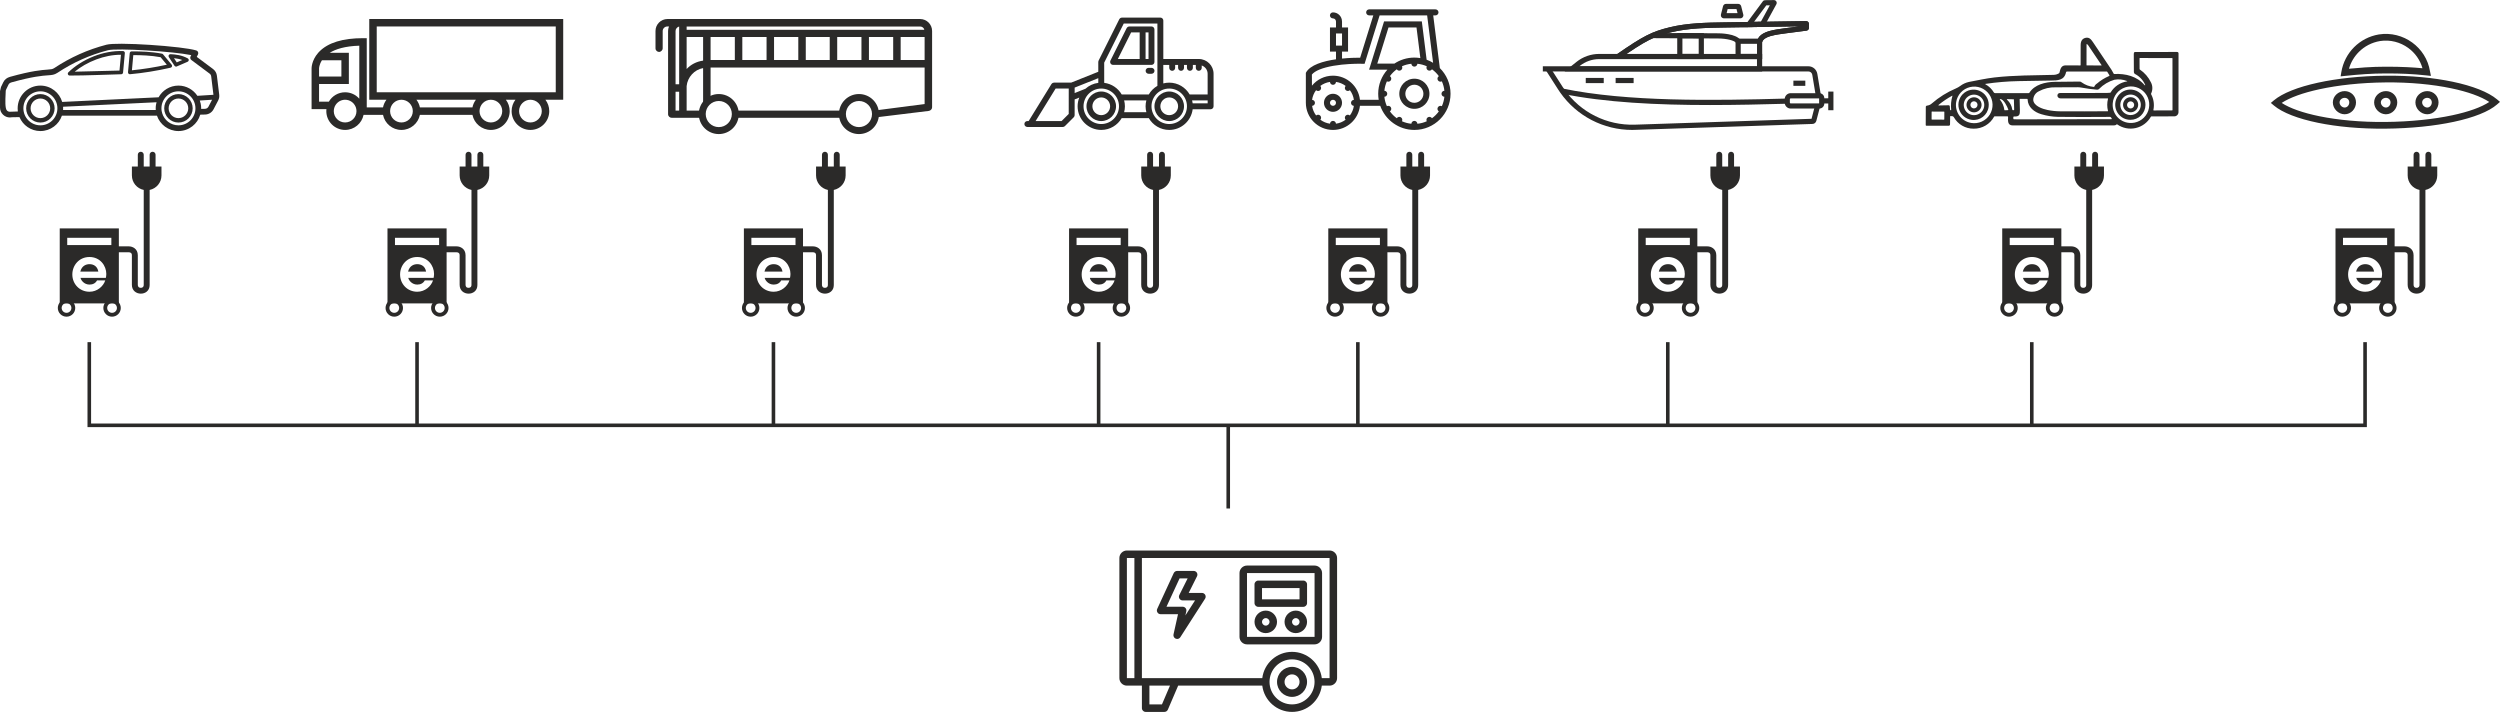 <?xml version="1.0" encoding="UTF-8"?>
<!DOCTYPE svg PUBLIC "-//W3C//DTD SVG 1.1//EN" "http://www.w3.org/Graphics/SVG/1.1/DTD/svg11.dtd">
<!-- Creator: CorelDRAW X7 -->
<svg xmlns="http://www.w3.org/2000/svg" xml:space="preserve" width="2321px" height="661px" version="1.1" style="shape-rendering:geometricPrecision; text-rendering:geometricPrecision; image-rendering:optimizeQuality; fill-rule:evenodd; clip-rule:evenodd"
viewBox="0 0 23798039 6776070"
 xmlns:xlink="http://www.w3.org/1999/xlink"
 enable-background="new 0 0 512 512">
 <defs>
  <style type="text/css">
   <![CDATA[
    .str0 {stroke:#2B2A29;stroke-width:34180.1}
    .fil2 {fill:none}
    .fil0 {fill:#2B2A29}
    .fil1 {fill:#2B2A29;fill-rule:nonzero}
   ]]>
  </style>
 </defs>
 <g id="Ebene_x0020_1">
  <g id="_2863125937008">
   <g>
    <path class="fil0" d="M13463711 748390c-79237,0 -143503,64218 -143503,143454 0,79225 64266,143455 143503,143455 79225,0 143491,-64230 143491,-143455 0,-79236 -64266,-143454 -143491,-143454zm0 229535c-47504,0 -86092,-38626 -86092,-86081 0,-47454 38588,-86080 86092,-86080 47491,0 86080,38626 86080,86080 0,47455 -38589,86081 -86080,86081z"/>
    <g>
     <path class="fil0" d="M13706072 647254l-62970 -501449 21438 0c15891,0 28754,-12863 28754,-28706 0,-15855 -12863,-28718 -28754,-28718l-28669 0 -545186 0 -57375 0 -24 0c-15843,0 -28681,12863 -28681,28718 0,15843 12838,28706 28681,28706l0 0 39582 0 -125154 402930c0,0 -4287,-85 -12112,-85 -25314,0 -87630,836 -160557,8152l0 -66168 57387 0 0 -230080 -57387 0 0 -57375 -302 0c0,-47540 -38541,-86080 -86080,-86080 -15843,0 -28706,12863 -28706,28706 0,15842 12863,28669 28706,28669 15830,0 28693,12899 28693,28705l291 0 0 57375 -57375 0 0 230080 57375 0 0 73059c-119231,17030 -247933,53039 -286934,129078l0 285154c0,142619 115621,258252 258240,258252 132930,0 242386,-100421 256654,-229547l193356 0c47322,133717 174813,229547 324748,229547 190159,0 344332,-154174 344332,-344333 0,-95672 -39012,-182213 -101971,-244590zm-988425 -329289l57398 0 0 115294 -57398 0 0 -115294zm170089 689089c-4821,33332 -17890,64642 -38165,91543 -11277,-9920 -28463,-9532 -39243,1223 -10744,10755 -11155,27870 -1284,39182 -26901,20131 -58210,33078 -91506,37778 -1030,-14922 -13408,-26683 -28585,-26683 -15176,0 -27555,11761 -28584,26683 -33284,-4700 -64606,-17647 -91506,-37778 9883,-11312 9459,-28427 -1284,-39182 -10780,-10755 -27967,-11143 -39231,-1223 -20288,-26901 -33357,-58211 -38165,-91543 15104,-799 27107,-13287 27131,-28621 0,-15346 -12088,-27869 -27264,-28584 4651,-33466 17598,-64945 37838,-91967 11264,10380 28766,10126 39691,-799 10949,-10974 11167,-28548 739,-39764 27009,-20384 58488,-33465 91990,-38213 521,15394 13130,27700 28645,27700 15504,0 28112,-12306 28645,-27700 33502,4760 64981,17829 91979,38213 -10416,11216 -10211,28790 739,39764 10937,10925 28439,11179 39703,799 20239,27022 33187,58465 37826,91918 -15177,764 -27252,13287 -27252,28633 0,15334 12027,27822 27143,28621zm236426 -57835l-178555 0c-14268,-129126 -123724,-229547 -256654,-229547 -80787,0 -152866,37123 -200236,95164l-533 -105835c27240,-35185 100445,-65150 204536,-83270 105229,-18277 212518,-19706 242882,-19706 7038,0 10998,85 11022,85l43119 787 12778 -41144 130423 -419948 452323 0 56660 451342c-19343,-11725 -39933,-21560 -61541,-29335l-45771 -364633 -359425 0 -142570 459118 174437 0c-54516,60912 -87679,141360 -87679,229547 0,19549 1659,38710 4784,57375zm396451 -396996c-18531,-3076 -37535,-4711 -56902,-4711 -70407,0 -135849,21135 -190377,57374l-162786 0 106925 -344332 266489 0 36651 291669zm204790 457653c-13529,-7025 -30353,-2228 -38044,11095 -7691,13323 -3488,30219 9339,38455 -9000,12439 -19040,24261 -30099,35307 -11058,11095 -22916,21099 -35355,30098 -8236,-12778 -25096,-17017 -38419,-9326 -13360,7691 -18156,24503 -11095,38032 -28075,12693 -58210,20772 -89399,23836 -714,-15176 -13238,-27276 -28632,-27276 -15383,0 -27906,12100 -28621,27276 -31188,-3064 -61323,-11143 -89399,-23836 7013,-13529 2265,-30341 -11094,-38032 -13336,-7691 -30232,-3452 -38420,9326 -12439,-8999 -24297,-19003 -35391,-30098 -11022,-11046 -21063,-22868 -30062,-35307 12826,-8236 17029,-25132 9338,-38455 -7691,-13323 -24502,-18120 -38044,-11095 -12693,-28088 -20760,-58222 -23872,-89411 15212,-714 27324,-13238 27324,-28621 0,-15382 -12112,-27869 -27324,-28620 3112,-31201 11179,-61287 23872,-89411 13542,7025 30353,2277 38044,-11095 7691,-13323 3488,-30219 -9326,-38455 8951,-12452 19040,-24261 30050,-35307 11094,-11058 22904,-21111 35355,-30098 8236,12814 25132,17017 38456,9326 13371,-7691 18119,-24503 11094,-38044 28088,-12693 58223,-20760 89411,-23824 715,15176 13239,27276 28621,27276 15382,0 27906,-12100 28620,-27276 31189,3064 61336,11143 89411,23824 -7061,13541 -2277,30353 11095,38044 13323,7691 30220,3488 38419,-9326 12439,8987 24285,19040 35343,30098 11059,11046 21099,22855 30099,35307 -12815,8236 -17018,25132 -9327,38455 7692,13372 24503,18120 38032,11095 12694,28124 20772,58222 23885,89411 -15225,751 -27337,13238 -27337,28620 0,15383 12112,27907 27325,28621 -3113,31189 -11179,61323 -23873,89411z"/>
    </g>
    <path class="fil0" d="M12688953 891844c-47539,0 -86080,38541 -86080,86081 0,47539 38541,86080 86080,86080 47540,0 86092,-38541 86092,-86080 0,-47540 -38552,-86081 -86092,-86081zm0 114786c-15818,0 -28681,-12851 -28681,-28705 0,-15807 12863,-28706 28681,-28706 15831,0 28694,12899 28694,28706 0,15854 -12863,28705 -28694,28705z"/>
   </g>
  </g>
  <g id="_2863125937200">
   <path class="fil1" d="M22726488 634307c60851,0 122768,1211 186755,4251 48630,2301 97514,5680 146810,10380 -22334,-79697 -71485,-146919 -135751,-193478 -74780,-54165 -169980,-80302 -267204,-65586l-1053 218c-78341,13045 -148046,50095 -201448,103497 -43772,43773 -76596,98531 -94280,160048 51707,-5135 102638,-9471 153012,-12705 65671,-4215 130289,-6625 194240,-6625l18919 0zm183752 68105c-60343,-2858 -121617,-4009 -183752,-4009l-18919 0c-63782,0 -126958,2326 -190243,6383 -64243,4118 -128897,9993 -194628,17018l-41920 4481 6988 -41532c15480,-92136 58962,-173941 121508,-236487 62341,-62341 143722,-105641 235264,-121108l1429 -182c115101,-17877 227694,12766 315882,76645 87909,63661 151788,160496 170016,275330l8673 42950 -43495 -4845c-63430,-7049 -125529,-11737 -186803,-14644z"/>
   <path class="fil1" d="M22707823 783854c-233507,2301 -451136,26319 -629776,65271 -155676,33950 -280357,78765 -358250,129841 78002,51040 202877,94825 358759,126728 178131,36470 395372,56890 628759,54577 237892,-2325 458428,-25556 637867,-63903 153472,-32811 275500,-76221 350680,-126510 -78547,-51912 -204536,-97199 -362683,-130241 -176690,-36917 -392078,-58052 -625356,-55763zm-643293 2676c182056,-39691 404166,-64169 642785,-66531 238146,-2325 458198,19270 638873,57024 192460,40211 341958,99342 423448,168102l28403 23982 -28028 24478c-77856,67985 -223515,125178 -411554,165378 -182964,39110 -407921,62801 -650634,65163 -237977,2349 -459820,-18532 -642034,-55837 -190534,-39000 -339318,-96520 -420299,-164856l-28911 -24382 29032 -24454c80872,-68106 229148,-126680 418919,-168067zm254788 300524c-30074,0 -58307,-13202 -78873,-33841 -20482,-20566 -33599,-48775 -33599,-78946 0,-30256 13142,-57096 33720,-76463 20602,-19416 48884,-31274 78752,-31274 30171,0 57084,11822 76572,31237 19561,19488 31468,46414 31468,76500 0,30025 -11858,58368 -31310,79031 -19416,20626 -46329,33756 -76730,33756zm-33550 -78898c8987,9024 21026,14801 33550,14801 11810,0 22420,-5244 30171,-13481 8551,-9084 13772,-21716 13772,-35209 0,-12512 -4700,-23485 -12427,-31177 -7764,-7739 -18847,-12463 -31516,-12463 -13347,0 -25895,5220 -34931,13735 -8200,7716 -13444,18241 -13444,29905 0,12669 5802,24829 14825,33889zm421801 78837c-28294,-1356 -54661,-14231 -74150,-33780 -20481,-20566 -33598,-48775 -33598,-78946 0,-30256 13141,-57096 33719,-76463 20627,-19416 48897,-31274 78765,-31274 30135,0 57048,11834 76475,31261 19428,19428 31261,46341 31261,76476 0,29989 -11845,58319 -31237,78994 -19355,20651 -46207,33793 -76499,33793l-4736 -61zm-28826 -78837c8841,8878 20663,14619 32981,14801l581 0c11652,0 22213,-5269 29941,-13517 8490,-9060 13699,-21668 13699,-35173 0,-12439 -4736,-23401 -12488,-31152 -7752,-7752 -18713,-12488 -31152,-12488 -13348,0 -25896,5220 -34943,13735 -8200,7716 -13445,18241 -13445,29905 0,12669 5802,24829 14826,33889zm426524 78898c-30074,0 -58307,-13202 -78873,-33841 -20482,-20566 -33599,-48775 -33599,-78946 0,-30256 13142,-57096 33720,-76463 20603,-19416 48884,-31274 78752,-31274 30135,0 57048,11834 76476,31261 19427,19428 31273,46341 31273,76476 0,29989 -11846,58319 -31237,78994 -19355,20651 -46207,33793 -76512,33793zm-33550 -78898c8987,9024 21027,14801 33550,14801 11676,0 22226,-5269 29953,-13517 8491,-9060 13699,-21668 13699,-35173 0,-12439 -4736,-23389 -12500,-31152 -7751,-7752 -18713,-12488 -31152,-12488 -13347,0 -25895,5220 -34931,13735 -8200,7716 -13444,18241 -13444,29905 0,12669 5802,24829 14825,33889z"/>
  </g>
  <g id="_2863125939824">
   <path class="fil0" d="M11130112 870394c77577,0 140693,63116 140693,140693 0,77566 -63116,140681 -140693,140681 -77578,0 -140681,-63115 -140681,-140681 0,-77577 63103,-140693 140681,-140693zm0 225102c46546,0 84421,-37874 84421,-84421 0,-46534 -37875,-84408 -84421,-84408 -46535,0 -84409,37874 -84409,84408 0,46547 37874,84421 84409,84421z"/>
   <path class="fil0" d="M10483112 870394c77577,0 140693,63116 140693,140693 0,77566 -63116,140681 -140693,140681 -77578,0 -140681,-63115 -140681,-140681 0,-77577 63103,-140693 140681,-140693zm0 225102c46546,0 84421,-37874 84421,-84421 0,-46534 -37875,-84408 -84421,-84408 -46534,0 -84409,37874 -84409,84408 0,46547 37875,84421 84409,84421z"/>
   <path class="fil0" d="M10961198 617095l-365614 0c-36,0 -36,0 -60,0 0,0 -25,0 -61,0 -3343,0 -6686,-787 -9956,-2022 -448,-170 -872,-291 -1320,-485 -424,-169 -848,-254 -1272,-448 -1490,-727 -2447,-1974 -3743,-2931 -1380,-1042 -2870,-1877 -4021,-3149 -1550,-1599 -2531,-3464 -3633,-5342 -703,-1211 -1539,-2313 -2047,-3633 -897,-2362 -1212,-4809 -1490,-7340 -85,-957 -569,-1805 -569,-2786 0,-194 121,-400 121,-593 48,-2362 726,-4639 1405,-6977 387,-1320 533,-2725 1090,-3973 145,-339 121,-702 290,-1065l154804 -309717c787,-1623 2144,-2701 3186,-4106 932,-1211 1683,-2507 2785,-3549 1769,-1683 3828,-2834 5911,-3985 1042,-569 1938,-1271 3040,-1720 2616,-1041 5317,-1441 8152,-1659 702,-60 1356,-424 2083,-424l1163 0c339,0 617,-24 956,0l208775 0c15564,0 28137,12609 28137,28136l0 309632c36,15564 -12548,28136 -28112,28136zm-193550 -309547l-126620 253299 207710 0 0 -253299 -81090 0zm137362 253275l28051 0 0 -253299 -28051 0 0 253299z"/>
   <path class="fil0" d="M11524043 1039393c-315,0 -533,-169 -811,-169l-169956 0c-13929,110825 -108560,196965 -223164,196965 -83089,0 -155627,-45396 -194652,-112557l-257684 0c-39025,67161 -111576,112545 -194664,112545 -124112,0 -225102,-100978 -225102,-225102 0,-29311 5802,-57229 16048,-82943l-44293 17696 -85 149692c0,255 -145,448 -145,678 -85,3428 -703,6807 -2023,10017 -1429,3464 -3488,6553 -6105,9169l-84360 84360c-2580,2616 -5705,4675 -9169,6105 -3427,1441 -7097,2168 -10743,2168l-337635 0c-15551,0 -28136,-12573 -28136,-28137 0,-15564 12585,-28136 28136,-28136l12439 0 217084 -352399c594,-896 1466,-1441 2108,-2253 1211,-1574 2483,-2979 4021,-4275 1356,-1127 2761,-2023 4251,-2895 1611,-872 3125,-1635 4893,-2205 1866,-617 3719,-920 5657,-1150 1041,-109 1950,-594 3016,-594l163197 0 258676 -103339 -84 -93614c0,-315 169,-570 169,-848 49,-1914 666,-3743 1127,-5632 448,-1769 666,-3597 1429,-5257 145,-315 109,-593 254,-896l196966 -393992c618,-1272 1744,-2083 2495,-3234 1187,-1659 2204,-3319 3694,-4699 1345,-1236 2919,-2059 4469,-3016 1527,-921 2932,-1962 4615,-2617 1938,-726 3973,-896 6020,-1211 1320,-194 2507,-787 3888,-787l365819 0c15552,0 28136,12609 28136,28148l0 0 0 0 0 365929 337538 0c77638,24 140802,63200 140802,140826l0 309511c0,15564 -12572,28148 -28136,28148zm-170767 -56454l142631 0 0 -28015 -148094 -12c2362,9156 4252,18458 5463,28027zm-223164 196966c93105,0 168829,-75713 168829,-168830 0,-93105 -75724,-168817 -168829,-168817 -93105,0 -168830,75712 -168830,168817 0,93117 75725,168830 168830,168830zm-112545 -956765l-320290 0 -186223 372493 170 192315c71134,8926 131936,51076 166468,110498l257852 0c19719,-33963 48061,-62268 82023,-81999l0 -593307zm-105120 844220c-4676,-18035 -7437,-36833 -7437,-56285 0,-19488 2761,-38322 7461,-56381l-211682 0c4700,18059 7461,36893 7461,56381 0,19452 -2761,38250 -7437,56285l211634 0zm-429335 112545c93117,0 168829,-75713 168829,-168830 0,-93105 -75712,-168817 -168829,-168817 -93105,0 -168817,75712 -168817,168817 0,93117 75712,168830 168817,168830zm-377629 -28137l67925 -67924 109 -157347c0,-170 -25,-339 0,-509l24 -83766 -124839 0 -190631 309522 247412 0 0 24zm124367 -318631l-25 52082 102868 -41108c33344,-30050 75555,-50277 122258,-56163l-24 -44706 -225077 89895zm1209663 -210749l0 22904c0,15528 -12572,28136 -28136,28136 -15564,0 -28136,-12608 -28136,-28136l0 -28088 -28027 0 0 28088c0,15528 -12572,28136 -28136,28136 -15564,0 -28137,-12608 -28137,-28136l0 -28088 -28027 0 0 28088c0,15528 -12572,28136 -28136,28136 -15564,0 -28136,-12608 -28136,-28136l0 -28088 -28028 0 0 28088c0,15528 -12572,28136 -28136,28136 -15564,0 -28136,-12608 -28136,-28136l0 -28088 -56503 0 0 176170c18035,-4663 36833,-7425 56273,-7425 83149,0 155712,45420 194713,112666l171082 0 0 -196905c0,-36663 -23643,-67646 -56394,-79322z"/>
   <path class="fil0" d="M10933606 701540c-15564,0 -28148,-12608 -28148,-28136 0,-15540 12584,-28148 28148,-28148l28137 12c15551,0 28136,12596 28136,28136 0,15528 -12585,28136 -28136,28136l-28137 0z"/>
  </g>
  <g id="_2863125938800">
   <path class="fil0" d="M8330624 1117528l510861 -62389c17102,-2847 31346,-17090 31346,-34192l0 -413178 0 -313447 0 0c0,0 0,0 0,0 0,-62692 -51295,-113986 -113974,-113986l-119691 0 -2165642 0 -119679 0c-62679,0 -113974,51294 -113974,113986l0 165269c0,19948 17090,34192 34192,34192 17103,0 34193,-17090 34193,-34192l0 -165269c0,-22807 19948,-42743 42743,-42743l17102 0c-5705,14244 -8551,28487 -8551,42743l0 792163c0,19948 17090,34192 34192,34192l295110 0c-2665,-11470 -4070,-23437 -4070,-35718 0,-11204 1175,-22117 3404,-32667l-151970 0 0 -233665c8551,-85486 74089,-156717 156730,-170973l0 387149c12366,-36845 38007,-67610 71230,-86613l0 -306229 2037424 0 0 347640 -471291 61347c2410,10949 3694,22335 3694,34011 0,11167 -1162,22068 -3379,32569zm-1334999 3149l1027535 0c-2664,-11470 -4069,-23437 -4069,-35718 0,-11204 1187,-22117 3403,-32667l-1026203 0c2217,10550 3404,21463 3404,32667 0,12281 -1405,24248 -4070,35718zm1805975 -769368l0 219409 -227972 0 0 -219409 227972 0zm-299203 219409l-230819 0 0 -219409 230819 0 0 219409zm-302050 0l-230819 0 0 -219409 230819 0 0 219409zm-302049 0l-227961 0 0 -219409 227961 0 0 219409zm-299204 0l-230806 0 0 -219409 230806 0 0 219409zm-302049 0l-230819 0 0 -219409 230819 0 0 219409zm-302050 0l-230819 0 0 -219409 230819 0 0 219409zm-302049 5705c-62692,8551 -116833,37039 -156730,79782l0 -304896 156730 0 0 225114zm-227961 225114l-34192 0 0 -507215c0,-19948 14244,-37051 34192,-42743l0 549958zm2293872 -549958c19936,0 37038,14244 39885,31346l-2262526 0 0 -31346 2102950 0 119691 0zm-2328064 621189l34192 0 0 179524 -34192 0 0 -179524z"/>
   <path class="fil1" d="M8176547 894400c52615,0 100275,21341 134746,55812 34483,34483 55825,82144 55825,134759 0,52457 -21330,100057 -55825,134613l-133 133c-34556,34495 -82156,55824 -134613,55824 -52615,0 -100275,-21341 -134758,-55824 -34471,-34471 -55813,-82132 -55813,-134746 0,-52530 21342,-100143 55813,-134625l133 -134c34483,-34471 82095,-55812 134625,-55812zm87921 102637c-22480,-22480 -53583,-36408 -87921,-36408 -34386,0 -65502,13892 -87994,36348 -22456,22492 -36348,53608 -36348,87994 0,34337 13929,65441 36409,87921 22492,22492 53595,36421 87933,36421 34422,0 65514,-13881 87921,-36288l133 -133c22408,-22407 36288,-53499 36288,-87921 0,-34338 -13929,-65442 -36421,-87934z"/>
   <path class="fil1" d="M6842238 894400c52615,0 100276,21341 134747,55812 34482,34483 55824,82144 55824,134759 0,52457 -21329,100057 -55824,134613l-134 133c-34555,34495 -82156,55824 -134613,55824 -52614,0 -100275,-21341 -134758,-55824 -34471,-34471 -55812,-82132 -55812,-134746 0,-52530 21341,-100143 55812,-134625l133 -134c34483,-34471 82095,-55812 134625,-55812zm87921 102637c-22479,-22480 -53583,-36408 -87921,-36408 -34386,0 -65502,13892 -87994,36348 -22455,22492 -36348,53608 -36348,87994 0,34337 13929,65441 36409,87921 22492,22492 53596,36421 87933,36421 34423,0 65514,-13881 87921,-36288l134 -133c22407,-22407 36287,-53499 36287,-87921 0,-34338 -13929,-65442 -36421,-87934z"/>
  </g>
  <path class="fil0" d="M5049126 1236177c98834,0 179319,-80339 179319,-179088 0,-40636 -13590,-78159 -36470,-108245l169363 0 0 -768799 -1846284 0 0 768799 163682 0c-15976,21075 -27422,45807 -32836,72708l-154731 0 0 -658918 -35525 0c-192629,0 -332668,43010 -415963,127879 -3791,3863 -7376,7763 -10804,11639l-72 0 -582 775c-62970,72224 -62352,145635 -62231,148906l24 386095 36 0 141178 0c-678,6286 -1017,12681 -1017,19161 12,98749 80254,179088 178906,179088 86783,0 159237,-61783 175758,-143564l185035 0c16497,81781 88842,143564 175479,143564 86625,0 159176,-61783 175733,-143564l500179 0c16508,81781 88829,143564 175478,143564 98798,0 179174,-80339 179174,-179088 0,-40636 -13578,-78159 -36421,-108245 74404,0 16630,0 90985,0 -22831,30086 -36408,67609 -36408,108245 0,98749 80339,179088 179015,179088zm-2012025 -436941l283712 0 0 -297084 -182588 0c56514,-35112 144593,-63709 281943,-67924l0 504890c-33283,-38383 -82143,-61348 -135049,-61348 -64496,0 -122937,34289 -154622,89096l-93396 0 0 -167630zm212663 -71061l-212638 0 0 -77033c0,-1538 835,-36493 27482,-77916l185156 0 0 154949zm747373 293377c-5451,-26901 -16909,-51633 -32933,-72708l565934 0c-16000,21075 -27421,45807 -32835,72708l-500166 0zm-812644 -3306l969 -2374c981,-2374 2022,-4688 3149,-6965 121,-254 254,-533 399,-799l243 -497c15927,-30946 46292,-53269 82047,-57883l472 -49c581,-72 1187,-145 1792,-218 340,-24 703,-72 1054,-97 364,-48 727,-72 1090,-109 1757,-157 3501,-254 5281,-327l24 0c1345,-60 2713,-72 4082,-72 8915,0 17635,1078 26017,3149l85 12c593,145 1186,303 1756,460l484 133c836,218 1672,461 2507,703 340,97 703,206 1042,315 327,85 618,182 921,291 520,169 1041,327 1550,496l630 218c17429,5947 32860,16242 45020,29566l400 460c303,327 605,666 908,1017 7716,8806 14099,18980 18762,30244l1708 4191c4215,11530 6504,23994 6504,36966 0,59615 -48557,108015 -108270,108015 -59385,0 -107821,-48424 -107821,-108015 0,-13675 2556,-26768 7195,-38831zm2105796 -140476l-1704174 0 0 -626651 1704174 0 0 626651zm-1468898 71074c59664,0 108233,48545 108233,108233 0,59615 -48569,108015 -108233,108015 -59555,0 -107991,-48424 -107991,-108015 13,-59676 48436,-108233 107991,-108233zm851390 0c59676,0 108100,48545 108100,108233 0,59615 -48424,108015 -108100,108015 -59542,0 -107954,-48424 -107954,-108015 0,-59676 48424,-108233 107954,-108233zm376345 0c59676,0 108245,48545 108245,108233 0,59615 -48569,108015 -108245,108015 -59518,0 -107942,-48424 -107942,-108015 0,-59676 48424,-108233 107942,-108233z"/>
  <g>
   <path class="fil0" d="M1131396 2173599l-562833 0 0 713701 562833 0 0 -486467 95491 0c12996,327 28524,5487 28524,28184l0 281823c0,111055 169096,111782 169096,2023l0 -905604c64278,-13057 112654,-69850 112654,-137992l0 -84494 -56333 0 0 -112666c0,-15576 -12585,-28160 -28161,-28160 -15576,0 -28160,12596 -28160,28160l0 112666 -56345 0 0 -112666c0,-15564 -12585,-28160 -28149,-28160 -15588,0 -28172,12596 -28172,28160l0 112666 -56333 0 0 84494c0,68118 48375,124899 112630,137992l0 905240c-340,12124 -5499,26526 -28185,26526 -22686,0 -27834,-15528 -28185,-28185l0 -281823c0,-62037 -50555,-84554 -84542,-84554l-95830 0 0 -170864zm0 227234l0 -227234 0 227234zm-123882 243827c2229,-10065 4470,-22916 4470,-37438 0,-78208 -58671,-161466 -160351,-161466 -98326,0 -163137,78777 -163137,166492 0,90513 69281,164263 163694,164263 73193,0 131863,-51960 149729,-107833l-78220 0c-13953,25702 -38540,39667 -71509,39667 -53075,0 -82120,-43579 -85475,-63685l240799 0zm-243040 -59785c13978,-57544 57545,-70952 87716,-70952 39667,0 75421,21232 83803,70952l-171519 0zm295582 -252645l-420154 0 0 -68990 420154 0 0 68990z"/>
  </g>
  <path class="fil1" d="M633253 2847839c22879,0 43676,9314 58683,24309 14994,15007 24308,35803 24308,58683 0,22916 -9314,43676 -24308,58670 -15007,14995 -35804,24309 -58683,24309 -22916,0 -43676,-9314 -58671,-24309 -14995,-14994 -24309,-35754 -24309,-58670 0,-22880 9314,-43676 24309,-58683 14995,-14995 35755,-24309 58671,-24309zm32811 50180c-8369,-8381 -20009,-13590 -32811,-13590 -12803,0 -24430,5209 -32812,13590 -8369,8370 -13589,20009 -13589,32812 0,12802 5220,24430 13589,32811 8382,8369 20009,13590 32812,13590 12802,0 24442,-5221 32811,-13590 8382,-8381 13590,-20009 13590,-32811 0,-12803 -5208,-24442 -13590,-32812z"/>
  <path class="fil1" d="M1066706 2847839c22879,0 43676,9314 58670,24309 14995,15007 24309,35803 24309,58683 0,22916 -9314,43676 -24309,58670 -14994,14995 -35791,24309 -58670,24309 -22916,0 -43676,-9314 -58683,-24309 -14995,-14994 -24309,-35754 -24309,-58670 0,-22880 9314,-43676 24309,-58683 15007,-14995 35767,-24309 58683,-24309zm32811 50180c-8381,-8381 -20009,-13590 -32811,-13590 -12803,0 -24442,5209 -32812,13590 -8381,8370 -13589,20009 -13589,32812 0,12802 5208,24430 13589,32811 8370,8369 20009,13590 32812,13590 12802,0 24430,-5221 32811,-13590 8370,-8381 13590,-20009 13590,-32811 0,-12803 -5220,-24442 -13590,-32812z"/>
  <g>
   <path class="fil0" d="M4251332 2173599l-562834 0 0 713701 562834 0 0 -486467 95491 0c12996,327 28524,5487 28524,28184l0 281823c0,111055 169096,111782 169096,2023l0 -905604c64278,-13057 112653,-69850 112653,-137992l0 -84494 -56333 0 0 -112666c0,-15576 -12584,-28160 -28160,-28160 -15576,0 -28160,12596 -28160,28160l0 112666 -56346 0 0 -112666c0,-15564 -12584,-28160 -28148,-28160 -15588,0 -28173,12596 -28173,28160l0 112666 -56333 0 0 84494c0,68118 48376,124899 112630,137992l0 905240c-339,12124 -5499,26526 -28185,26526 -22685,0 -27833,-15528 -28184,-28185l0 -281823c0,-62037 -50556,-84554 -84542,-84554l-95830 0 0 -170864zm0 227234l0 -227234 0 227234zm-123882 243827c2228,-10065 4469,-22916 4469,-37438 0,-78208 -58670,-161466 -160351,-161466 -98325,0 -163137,78777 -163137,166492 0,90513 69281,164263 163694,164263 73193,0 131864,-51960 149729,-107833l-78219 0c-13953,25702 -38541,39667 -71510,39667 -53075,0 -82119,-43579 -85474,-63685l240799 0zm-243040 -59785c13977,-57544 57544,-70952 87715,-70952 39667,0 75422,21232 83803,70952l-171518 0zm295582 -252645l-420154 0 0 -68990 420154 0 0 68990z"/>
  </g>
  <path class="fil1" d="M3753188 2847839c22880,0 43676,9314 58683,24309 14995,15007 24309,35803 24309,58683 0,22916 -9314,43676 -24309,58670 -15007,14995 -35803,24309 -58683,24309 -22916,0 -43676,-9314 -58670,-24309 -14995,-14994 -24309,-35754 -24309,-58670 0,-22880 9314,-43676 24309,-58683 14994,-14995 35754,-24309 58670,-24309zm32812 50180c-8370,-8381 -20009,-13590 -32812,-13590 -12802,0 -24430,5209 -32811,13590 -8369,8370 -13590,20009 -13590,32812 0,12802 5221,24430 13590,32811 8381,8369 20009,13590 32811,13590 12803,0 24442,-5221 32812,-13590 8381,-8381 13590,-20009 13590,-32811 0,-12803 -5209,-24442 -13590,-32812z"/>
  <path class="fil1" d="M4186641 2847839c22880,0 43676,9314 58671,24309 14995,15007 24309,35803 24309,58683 0,22916 -9314,43676 -24309,58670 -14995,14995 -35791,24309 -58671,24309 -22916,0 -43676,-9314 -58682,-24309 -14995,-14994 -24309,-35754 -24309,-58670 0,-22880 9314,-43676 24309,-58683 15006,-14995 35766,-24309 58682,-24309zm32812 50180c-8382,-8381 -20009,-13590 -32812,-13590 -12802,0 -24442,5209 -32811,13590 -8382,8370 -13590,20009 -13590,32812 0,12802 5208,24430 13590,32811 8369,8369 20009,13590 32811,13590 12803,0 24430,-5221 32812,-13590 8369,-8381 13589,-20009 13589,-32811 0,-12803 -5220,-24442 -13589,-32812z"/>
  <g>
   <path class="fil0" d="M7644030 2173599l-562834 0 0 713701 562834 0 0 -486467 95491 0c12996,327 28524,5487 28524,28184l0 281823c0,111055 169096,111782 169096,2023l0 -905604c64278,-13057 112654,-69850 112654,-137992l0 -84494 -56333 0 0 -112666c0,-15576 -12585,-28160 -28161,-28160 -15576,0 -28160,12596 -28160,28160l0 112666 -56345 0 0 -112666c0,-15564 -12585,-28160 -28149,-28160 -15588,0 -28172,12596 -28172,28160l0 112666 -56333 0 0 84494c0,68118 48375,124899 112629,137992l0 905240c-339,12124 -5498,26526 -28184,26526 -22686,0 -27834,-15528 -28185,-28185l0 -281823c0,-62037 -50555,-84554 -84542,-84554l-95830 0 0 -170864zm0 227234l0 -227234 0 227234zm-123882 243827c2229,-10065 4469,-22916 4469,-37438 0,-78208 -58670,-161466 -160351,-161466 -98325,0 -163136,78777 -163136,166492 0,90513 69280,164263 163694,164263 73193,0 131863,-51960 149728,-107833l-78219 0c-13953,25702 -38541,39667 -71509,39667 -53075,0 -82120,-43579 -85475,-63685l240799 0zm-243040 -59785c13978,-57544 57545,-70952 87716,-70952 39666,0 75421,21232 83803,70952l-171519 0zm295582 -252645l-420154 0 0 -68990 420154 0 0 68990z"/>
  </g>
  <path class="fil1" d="M7145887 2847839c22879,0 43676,9314 58682,24309 14995,15007 24309,35803 24309,58683 0,22916 -9314,43676 -24309,58670 -15006,14995 -35803,24309 -58682,24309 -22916,0 -43676,-9314 -58671,-24309 -14995,-14994 -24309,-35754 -24309,-58670 0,-22880 9314,-43676 24309,-58683 14995,-14995 35755,-24309 58671,-24309zm32811 50180c-8369,-8381 -20009,-13590 -32811,-13590 -12803,0 -24430,5209 -32812,13590 -8369,8370 -13589,20009 -13589,32812 0,12802 5220,24430 13589,32811 8382,8369 20009,13590 32812,13590 12802,0 24442,-5221 32811,-13590 8382,-8381 13590,-20009 13590,-32811 0,-12803 -5208,-24442 -13590,-32812z"/>
  <path class="fil1" d="M7579340 2847839c22879,0 43676,9314 58670,24309 14995,15007 24309,35803 24309,58683 0,22916 -9314,43676 -24309,58670 -14994,14995 -35791,24309 -58670,24309 -22916,0 -43676,-9314 -58683,-24309 -14995,-14994 -24309,-35754 -24309,-58670 0,-22880 9314,-43676 24309,-58683 15007,-14995 35767,-24309 58683,-24309zm32811 50180c-8381,-8381 -20009,-13590 -32811,-13590 -12803,0 -24442,5209 -32812,13590 -8381,8370 -13590,20009 -13590,32812 0,12802 5209,24430 13590,32811 8370,8369 20009,13590 32812,13590 12802,0 24430,-5221 32811,-13590 8369,-8381 13590,-20009 13590,-32811 0,-12803 -5221,-24442 -13590,-32812z"/>
  <g>
   <path class="fil0" d="M10739451 2173599l-562834 0 0 713701 562834 0 0 -486467 95491 0c12996,327 28524,5487 28524,28184l0 281823c0,111055 169096,111782 169096,2023l0 -905604c64278,-13057 112654,-69850 112654,-137992l0 -84494 -56333 0 0 -112666c0,-15576 -12585,-28160 -28161,-28160 -15576,0 -28160,12596 -28160,28160l0 112666 -56345 0 0 -112666c0,-15564 -12585,-28160 -28149,-28160 -15588,0 -28172,12596 -28172,28160l0 112666 -56333 0 0 84494c0,68118 48375,124899 112629,137992l0 905240c-339,12124 -5499,26526 -28184,26526 -22686,0 -27834,-15528 -28185,-28185l0 -281823c0,-62037 -50556,-84554 -84542,-84554l-95830 0 0 -170864zm0 227234l0 -227234 0 227234zm-123882 243827c2229,-10065 4469,-22916 4469,-37438 0,-78208 -58670,-161466 -160351,-161466 -98325,0 -163137,78777 -163137,166492 0,90513 69281,164263 163694,164263 73193,0 131864,-51960 149729,-107833l-78219 0c-13953,25702 -38541,39667 -71510,39667 -53074,0 -82119,-43579 -85474,-63685l240799 0zm-243040 -59785c13977,-57544 57544,-70952 87715,-70952 39667,0 75422,21232 83803,70952l-171518 0zm295582 -252645l-420154 0 0 -68990 420154 0 0 68990z"/>
  </g>
  <path class="fil1" d="M10241308 2847839c22879,0 43675,9314 58682,24309 14995,15007 24309,35803 24309,58683 0,22916 -9314,43676 -24309,58670 -15007,14995 -35803,24309 -58682,24309 -22916,0 -43676,-9314 -58671,-24309 -14995,-14994 -24309,-35754 -24309,-58670 0,-22880 9314,-43676 24309,-58683 14995,-14995 35755,-24309 58671,-24309zm32811 50180c-8369,-8381 -20009,-13590 -32811,-13590 -12803,0 -24430,5209 -32812,13590 -8369,8370 -13590,20009 -13590,32812 0,12802 5221,24430 13590,32811 8382,8369 20009,13590 32812,13590 12802,0 24442,-5221 32811,-13590 8382,-8381 13590,-20009 13590,-32811 0,-12803 -5208,-24442 -13590,-32812z"/>
  <path class="fil1" d="M10674760 2847839c22880,0 43676,9314 58671,24309 14995,15007 24309,35803 24309,58683 0,22916 -9314,43676 -24309,58670 -14995,14995 -35791,24309 -58671,24309 -22916,0 -43676,-9314 -58682,-24309 -14995,-14994 -24309,-35754 -24309,-58670 0,-22880 9314,-43676 24309,-58683 15006,-14995 35766,-24309 58682,-24309zm32812 50180c-8382,-8381 -20009,-13590 -32812,-13590 -12802,0 -24442,5209 -32811,13590 -8382,8370 -13590,20009 -13590,32812 0,12802 5208,24430 13590,32811 8369,8369 20009,13590 32811,13590 12803,0 24430,-5221 32812,-13590 8369,-8381 13590,-20009 13590,-32811 0,-12803 -5221,-24442 -13590,-32812z"/>
  <g>
   <path class="fil0" d="M13207057 2173599l-562833 0 0 713701 562833 0 0 -486467 95491 0c12996,327 28524,5487 28524,28184l0 281823c0,111055 169096,111782 169096,2023l0 -905604c64278,-13057 112654,-69850 112654,-137992l0 -84494 -56333 0 0 -112666c0,-15576 -12585,-28160 -28161,-28160 -15576,0 -28160,12596 -28160,28160l0 112666 -56345 0 0 -112666c0,-15564 -12585,-28160 -28148,-28160 -15589,0 -28173,12596 -28173,28160l0 112666 -56333 0 0 84494c0,68118 48375,124899 112630,137992l0 905240c-340,12124 -5499,26526 -28185,26526 -22686,0 -27833,-15528 -28185,-28185l0 -281823c0,-62037 -50555,-84554 -84542,-84554l-95830 0 0 -170864zm0 227234l0 -227234 0 227234zm-123882 243827c2229,-10065 4470,-22916 4470,-37438 0,-78208 -58671,-161466 -160351,-161466 -98326,0 -163137,78777 -163137,166492 0,90513 69281,164263 163694,164263 73193,0 131863,-51960 149729,-107833l-78220 0c-13953,25702 -38540,39667 -71509,39667 -53075,0 -82120,-43579 -85475,-63685l240799 0zm-243040 -59785c13978,-57544 57545,-70952 87716,-70952 39667,0 75421,21232 83803,70952l-171519 0zm295582 -252645l-420154 0 0 -68990 420154 0 0 68990z"/>
  </g>
  <path class="fil1" d="M12708914 2847839c22879,0 43676,9314 58683,24309 14994,15007 24308,35803 24308,58683 0,22916 -9314,43676 -24308,58670 -15007,14995 -35804,24309 -58683,24309 -22916,0 -43676,-9314 -58671,-24309 -14994,-14994 -24309,-35754 -24309,-58670 0,-22880 9315,-43676 24309,-58683 14995,-14995 35755,-24309 58671,-24309zm32811 50180c-8369,-8381 -20009,-13590 -32811,-13590 -12803,0 -24430,5209 -32812,13590 -8369,8370 -13589,20009 -13589,32812 0,12802 5220,24430 13589,32811 8382,8369 20009,13590 32812,13590 12802,0 24442,-5221 32811,-13590 8382,-8381 13590,-20009 13590,-32811 0,-12803 -5208,-24442 -13590,-32812z"/>
  <path class="fil1" d="M13142367 2847839c22879,0 43676,9314 58670,24309 14995,15007 24309,35803 24309,58683 0,22916 -9314,43676 -24309,58670 -14994,14995 -35791,24309 -58670,24309 -22916,0 -43676,-9314 -58683,-24309 -14995,-14994 -24309,-35754 -24309,-58670 0,-22880 9314,-43676 24309,-58683 15007,-14995 35767,-24309 58683,-24309zm32811 50180c-8381,-8381 -20009,-13590 -32811,-13590 -12803,0 -24442,5209 -32812,13590 -8381,8370 -13589,20009 -13589,32812 0,12802 5208,24430 13589,32811 8370,8369 20009,13590 32812,13590 12802,0 24430,-5221 32811,-13590 8370,-8381 13590,-20009 13590,-32811 0,-12803 -5220,-24442 -13590,-32812z"/>
  <g>
   <path class="fil0" d="M16157412 2173599l-562833 0 0 713701 562833 0 0 -486467 95491 0c12997,327 28524,5487 28524,28184l0 281823c0,111055 169096,111782 169096,2023l0 -905604c64279,-13057 112654,-69850 112654,-137992l0 -84494 -56333 0 0 -112666c0,-15576 -12584,-28160 -28160,-28160 -15576,0 -28161,12596 -28161,28160l0 112666 -56345 0 0 -112666c0,-15564 -12584,-28160 -28148,-28160 -15588,0 -28173,12596 -28173,28160l0 112666 -56333 0 0 84494c0,68118 48376,124899 112630,137992l0 905240c-339,12124 -5499,26526 -28185,26526 -22686,0 -27833,-15528 -28185,-28185l0 -281823c0,-62037 -50555,-84554 -84541,-84554l-95831 0 0 -170864zm0 227234l0 -227234 0 227234zm-123882 243827c2229,-10065 4470,-22916 4470,-37438 0,-78208 -58671,-161466 -160351,-161466 -98326,0 -163137,78777 -163137,166492 0,90513 69281,164263 163694,164263 73193,0 131863,-51960 149729,-107833l-78220 0c-13953,25702 -38540,39667 -71509,39667 -53075,0 -82120,-43579 -85475,-63685l240799 0zm-243039 -59785c13977,-57544 57544,-70952 87715,-70952 39667,0 75421,21232 83803,70952l-171518 0zm295581 -252645l-420153 0 0 -68990 420153 0 0 68990z"/>
  </g>
  <path class="fil1" d="M15659269 2847839c22880,0 43676,9314 58683,24309 14994,15007 24309,35803 24309,58683 0,22916 -9315,43676 -24309,58670 -15007,14995 -35803,24309 -58683,24309 -22916,0 -43676,-9314 -58671,-24309 -14994,-14994 -24308,-35754 -24308,-58670 0,-22880 9314,-43676 24308,-58683 14995,-14995 35755,-24309 58671,-24309zm32811 50180c-8369,-8381 -20009,-13590 -32811,-13590 -12802,0 -24430,5209 -32811,13590 -8370,8370 -13590,20009 -13590,32812 0,12802 5220,24430 13590,32811 8381,8369 20009,13590 32811,13590 12802,0 24442,-5221 32811,-13590 8382,-8381 13590,-20009 13590,-32811 0,-12803 -5208,-24442 -13590,-32812z"/>
  <path class="fil1" d="M16092722 2847839c22880,0 43676,9314 58671,24309 14994,15007 24308,35803 24308,58683 0,22916 -9314,43676 -24308,58670 -14995,14995 -35791,24309 -58671,24309 -22916,0 -43676,-9314 -58683,-24309 -14995,-14994 -24309,-35754 -24309,-58670 0,-22880 9314,-43676 24309,-58683 15007,-14995 35767,-24309 58683,-24309zm32811 50180c-8381,-8381 -20009,-13590 -32811,-13590 -12802,0 -24442,5209 -32812,13590 -8381,8370 -13589,20009 -13589,32812 0,12802 5208,24430 13589,32811 8370,8369 20010,13590 32812,13590 12802,0 24430,-5221 32811,-13590 8370,-8381 13590,-20009 13590,-32811 0,-12803 -5220,-24442 -13590,-32812z"/>
  <g>
   <path class="fil0" d="M19622395 2173599l-562833 0 0 713701 562833 0 0 -486467 95491 0c12996,327 28524,5487 28524,28184l0 281823c0,111055 169096,111782 169096,2023l0 -905604c64278,-13057 112654,-69850 112654,-137992l0 -84494 -56333 0 0 -112666c0,-15576 -12585,-28160 -28161,-28160 -15576,0 -28160,12596 -28160,28160l0 112666 -56345 0 0 -112666c0,-15564 -12585,-28160 -28148,-28160 -15589,0 -28173,12596 -28173,28160l0 112666 -56333 0 0 84494c0,68118 48375,124899 112630,137992l0 905240c-340,12124 -5499,26526 -28185,26526 -22686,0 -27833,-15528 -28185,-28185l0 -281823c0,-62037 -50555,-84554 -84542,-84554l-95830 0 0 -170864zm0 227234l0 -227234 0 227234zm-123882 243827c2229,-10065 4470,-22916 4470,-37438 0,-78208 -58671,-161466 -160351,-161466 -98326,0 -163137,78777 -163137,166492 0,90513 69281,164263 163694,164263 73193,0 131863,-51960 149729,-107833l-78220 0c-13953,25702 -38540,39667 -71509,39667 -53075,0 -82120,-43579 -85475,-63685l240799 0zm-243040 -59785c13978,-57544 57545,-70952 87716,-70952 39667,0 75421,21232 83803,70952l-171519 0zm295582 -252645l-420154 0 0 -68990 420154 0 0 68990z"/>
  </g>
  <path class="fil1" d="M19124252 2847839c22879,0 43676,9314 58683,24309 14994,15007 24308,35803 24308,58683 0,22916 -9314,43676 -24308,58670 -15007,14995 -35804,24309 -58683,24309 -22916,0 -43676,-9314 -58671,-24309 -14994,-14994 -24309,-35754 -24309,-58670 0,-22880 9315,-43676 24309,-58683 14995,-14995 35755,-24309 58671,-24309zm32811 50180c-8369,-8381 -20009,-13590 -32811,-13590 -12803,0 -24430,5209 -32812,13590 -8369,8370 -13589,20009 -13589,32812 0,12802 5220,24430 13589,32811 8382,8369 20009,13590 32812,13590 12802,0 24442,-5221 32811,-13590 8382,-8381 13590,-20009 13590,-32811 0,-12803 -5208,-24442 -13590,-32812z"/>
  <path class="fil1" d="M19557705 2847839c22879,0 43676,9314 58670,24309 14995,15007 24309,35803 24309,58683 0,22916 -9314,43676 -24309,58670 -14994,14995 -35791,24309 -58670,24309 -22916,0 -43676,-9314 -58683,-24309 -14995,-14994 -24309,-35754 -24309,-58670 0,-22880 9314,-43676 24309,-58683 15007,-14995 35767,-24309 58683,-24309zm32811 50180c-8381,-8381 -20009,-13590 -32811,-13590 -12803,0 -24442,5209 -32812,13590 -8381,8370 -13589,20009 -13589,32812 0,12802 5208,24430 13589,32811 8370,8369 20009,13590 32812,13590 12802,0 24430,-5221 32811,-13590 8370,-8381 13590,-20009 13590,-32811 0,-12803 -5220,-24442 -13590,-32812z"/>
  <g>
   <path class="fil0" d="M22794982 2173599l-562834 0 0 713701 562834 0 0 -486467 95491 0c12996,327 28524,5487 28524,28184l0 281823c0,111055 169096,111782 169096,2023l0 -905604c64278,-13057 112653,-69850 112653,-137992l0 -84494 -56333 0 0 -112666c0,-15576 -12584,-28160 -28160,-28160 -15576,0 -28160,12596 -28160,28160l0 112666 -56346 0 0 -112666c0,-15564 -12584,-28160 -28148,-28160 -15588,0 -28173,12596 -28173,28160l0 112666 -56333 0 0 84494c0,68118 48376,124899 112630,137992l0 905240c-339,12124 -5499,26526 -28185,26526 -22685,0 -27833,-15528 -28184,-28185l0 -281823c0,-62037 -50556,-84554 -84542,-84554l-95830 0 0 -170864zm0 227234l0 -227234 0 227234zm-123882 243827c2228,-10065 4469,-22916 4469,-37438 0,-78208 -58670,-161466 -160351,-161466 -98325,0 -163137,78777 -163137,166492 0,90513 69281,164263 163694,164263 73193,0 131864,-51960 149729,-107833l-78219 0c-13953,25702 -38541,39667 -71510,39667 -53075,0 -82119,-43579 -85474,-63685l240799 0zm-243040 -59785c13977,-57544 57544,-70952 87715,-70952 39667,0 75422,21232 83803,70952l-171518 0zm295582 -252645l-420154 0 0 -68990 420154 0 0 68990z"/>
  </g>
  <path class="fil1" d="M22296838 2847839c22880,0 43676,9314 58683,24309 14995,15007 24309,35803 24309,58683 0,22916 -9314,43676 -24309,58670 -15007,14995 -35803,24309 -58683,24309 -22916,0 -43676,-9314 -58670,-24309 -14995,-14994 -24309,-35754 -24309,-58670 0,-22880 9314,-43676 24309,-58683 14994,-14995 35754,-24309 58670,-24309zm32812 50180c-8370,-8381 -20009,-13590 -32812,-13590 -12802,0 -24430,5209 -32811,13590 -8369,8370 -13590,20009 -13590,32812 0,12802 5221,24430 13590,32811 8381,8369 20009,13590 32811,13590 12803,0 24442,-5221 32812,-13590 8381,-8381 13590,-20009 13590,-32811 0,-12803 -5209,-24442 -13590,-32812z"/>
  <path class="fil1" d="M22730291 2847839c22880,0 43676,9314 58671,24309 14995,15007 24309,35803 24309,58683 0,22916 -9314,43676 -24309,58670 -14995,14995 -35791,24309 -58671,24309 -22916,0 -43676,-9314 -58682,-24309 -14995,-14994 -24309,-35754 -24309,-58670 0,-22880 9314,-43676 24309,-58683 15006,-14995 35766,-24309 58682,-24309zm32812 50180c-8382,-8381 -20009,-13590 -32812,-13590 -12802,0 -24442,5209 -32811,13590 -8382,8370 -13590,20009 -13590,32812 0,12802 5208,24430 13590,32811 8369,8369 20009,13590 32811,13590 12803,0 24430,-5221 32812,-13590 8369,-8381 13589,-20009 13589,-32811 0,-12803 -5220,-24442 -13589,-32812z"/>
  <g>
   <g>
    <path class="fil1" d="M16774738 679811l-1881748 0 114240 -91518c60900,-48715 137605,-75712 215631,-75712l1551550 0 0 167230 327 0zm-1741176 -49380l1691468 0 0 -68470 -1502169 0c-66834,0 -132675,23038 -184684,64848l-4615 3622z"/>
   </g>
   <g>
    <path class="fil1" d="M16774738 561622l-253820 0 0 -194555 253820 0 0 194555zm-204439 -49380l155058 0 0 -95794 -155058 0 0 95794z"/>
   </g>
   <g>
    <path class="fil1" d="M16219692 561622l-253819 0 0 -247557 24696 0c68469,327 137278,654 204439,981l24684 0 0 246576zm-204439 -49380l155059 0 0 -147476c-51355,-327 -103377,-667 -155059,-667l0 148143z"/>
   </g>
   <g>
    <path class="fil1" d="M16566350 173820l-156039 0c-9229,0 -17780,-4276 -23049,-11519 -5596,-7243 -7243,-16133 -5269,-25023l20082 -79007c3295,-12839 14813,-22056 28318,-22056l115876 0c13492,0 25023,9217 28305,22056l20082 79007c2314,8890 339,17780 -5256,25023 -5596,7570 -14159,11519 -23050,11519zm-19754 -24031c0,0 0,0 0,0l0 0zm-100736 -64193l-9871 38843 104030 0 -9884 -38843 -84275 0zm80654 -15140c0,0 0,327 0,0l0 0zm-76705 0l0 0c0,0 0,0 0,0z"/>
   </g>
   <g>
    <path class="fil1" d="M16525533 406576c-16787,-22395 -89883,-40502 -166916,-40829 -31600,-327 -64194,-327 -97441,-654l-66507 -327c-67488,-327 -136285,-667 -204439,-994 -89205,-327 -177441,-981 -260396,-1308l327 -49380c82967,654 171191,981 260408,1308 68142,327 136951,666 204439,993l66495 327c32920,327 65514,327 97441,654 16460,0 162967,2640 206086,60911l-39497 29299z"/>
   </g>
   <g>
    <path class="fil1" d="M15418082 557347l-27991 -40491c250525,-173819 335467,-217277 505011,-258095 170198,-41156 346985,-44112 518165,-46752l20747 -327c71110,-993 142208,-2301 213657,-3295l86903 -1320c115561,-1974 231110,-3621 346331,-5596l111274 -1647c6916,-327 14158,2641 19415,7570 5269,4942 8236,12185 8236,19428l0 37535c0,13493 -9871,25011 -23376,26659 -63527,8236 -126740,16460 -190280,24696l-327 0c-50701,6577 -102710,13493 -152090,26998 -16788,4602 -31940,10864 -44779,18434 -19427,11519 -28632,21729 -35548,39837l-46099 -17454c10865,-28633 27664,-48060 56963,-64848 16460,-9556 35549,-17453 56624,-23376 52336,-14486 106658,-21402 158667,-28306l339 0c43119,-5607 86250,-11203 129381,-16799l-47406 666c-115222,1974 -230783,3622 -346332,5596l-87242 1308c-71110,1320 -142220,2313 -213329,3295l-20736 327c-168224,2640 -342371,5607 -507312,45432 -164276,39509 -241635,79333 -488866,250525zm1774751 -308796l-327 0c0,0 327,0 327,0z"/>
   </g>
   <g>
    <rect class="fil1" x="15095125" y="741048" width="171189" height="49380"/>
   </g>
   <g>
    <rect class="fil1" x="15379560" y="741048" width="171189" height="49380"/>
   </g>
   <g>
    <path class="fil1" d="M17285344 915196l-33913 -204111c-2968,-18435 -18762,-31601 -37196,-31601l-2527658 0 0 -49380 2527331 0c42791,0 79006,30619 85910,73084l33914 204111 -48388 7897z"/>
   </g>
   <g>
    <path class="fil1" d="M15536913 1236177c-272908,0 -527381,-131682 -684741,-355548 -7243,-10211 -14159,-20736 -20748,-30946l-113901 -177769 41484 -26670 113901 177768c6250,9556 12839,19428 19428,28972 152745,217277 402943,342055 668620,334146l1683559 -55957 33247 -128400 47746 12512 -35561 135969c-4276,16461 -19428,28633 -36215,28960l-1691468 56297c-8224,339 -16787,666 -25351,666z"/>
   </g>
   <g>
    <rect class="fil1" x="17071682" y="767055" width="113577" height="49380"/>
   </g>
   <g>
    <path class="fil1" d="M16277963 999145c-499403,0 -999145,-23376 -1410651,-108306 -654,0 -993,-339 -1647,-339l654 0 9230 -48387c327,0 981,327 1308,327l327 0c611342,126413 1422835,115221 2135567,94812l1320 49381c-237686,6589 -486891,12512 -736108,12512zm-1401760 -157032l0 0c0,0 0,0 0,0z"/>
   </g>
   <g>
    <path class="fil1" d="M17318592 1032719l-272581 0c-31286,0 -56963,-25338 -56963,-56950l0 -32594c0,-31273 25350,-56951 56963,-56951l272581 0c0,0 0,0 0,0 12499,0 24357,4942 33574,13832 8890,8891 13832,21063 13832,33575l0 51355c0,26671 -21075,47733 -47406,47733zm-1975 -96787l-270945 0c-4276,0 -7570,3295 -7570,7570l0 32594c0,4287 3294,7570 7570,7570l270945 0 0 -47734zm1975 0l0 0c0,0 0,0 0,0l0 0z"/>
   </g>
   <g>
    <rect class="fil1" x="17403525" y="871083" width="49380" height="177443"/>
   </g>
   <g>
    <rect class="fil1" x="17341304" y="934951" width="86910" height="49380"/>
   </g>
   <g>
    <path class="fil1" d="M15418082 557347l-27991 -40491c250525,-173819 335467,-217277 505011,-258095 170198,-41156 346985,-44112 518165,-46752l20747 -327c71110,-993 142208,-2301 213657,-3295l86903 -1320c115561,-1974 231110,-3621 346331,-5596l111274 -1647c6916,-327 14158,2641 19415,7570 5269,4942 8236,12185 8236,19428l0 37535c0,13493 -9871,25011 -23376,26659 -63527,8236 -126740,16460 -190280,24696l-327 0c-50701,6577 -102710,13493 -152090,26998 -16788,4602 -31940,10864 -44779,18434 -19427,11519 -28632,21729 -35548,39837l-46099 -17454c10865,-28633 27664,-48060 56963,-64848 16460,-9556 35549,-17453 56624,-23376 52336,-14486 106658,-21402 158667,-28306l339 0c43119,-5607 86250,-11203 129381,-16799l-47406 666c-115222,1974 -230783,3622 -346332,5596l-87242 1308c-71110,1320 -142220,2313 -213329,3295l-20736 327c-168224,2640 -342371,5607 -507312,45432 -164276,39509 -241635,79333 -488866,250525zm1774751 -308796l-327 0c0,0 327,0 327,0z"/>
   </g>
   <g>
    <path class="fil1" d="M16648979 257441l-50362 0 182710 -246249c4929,-6577 12838,-10199 20735,-10199l84603 -993 339 0c9217,327 17768,5269 22383,13493 4603,7909 4603,18107 327,26016l-117850 215304 -142885 2628zm164602 -207067l-116530 156693 64848 -981 85596 -156051 -33914 339zm-10865 327l-327 0 0 0c0,0 327,0 327,0zm63867 -34895c0,0 0,0 0,0l0 0z"/>
   </g>
  </g>
  <g>
   <path class="fil0" d="M20420359 809483c279,-800 279,-1599 0,-2398 -19391,-44815 -53765,-81599 -97235,-103655 -6286,-3755 -10162,-10441 -10295,-17659 -933,-55110 -1199,-111685 -933,-169993l133 0c-133,-4021 267,-7897 933,-11773 1211,-5753 6153,-9762 11906,-9762l397904 -278c4143,-533 8430,811 11373,3888 2944,2943 4276,7085 3743,11227 0,181233 -133,366886 -400,557093 400,21935 -16993,40260 -39061,40793 -75967,-533 -148590,-400 -217883,267 -2665,133 -5075,1477 -6419,3875 -30632,54311 -82919,93227 -143782,107010 -60851,13905 -124790,1332 -175879,-34507 -1199,-812 -2677,-1211 -4009,-812 -1744,134 -3343,1212 -4288,2544 -1465,1877 -3343,3343 -5474,4154 -5754,2265 -12040,3477 -18326,3477 -320339,133 -641465,266 -963426,266 -50289,0 -44536,-46813 -43725,-80787l134 -133c0,-2944 -2278,-5487 -5221,-5487l-122246 0c-2544,0 -4942,1478 -6020,3742 -38383,71159 -113417,115028 -194337,113696 -78244,799 -150601,-41193 -188718,-109541 -6831,-11507 -19403,-10707 -31031,-10441l-133 0c-2144,-266 -4021,1611 -3755,3876l-1066 74102c533,3887 -799,7897 -3609,10707 -2943,2676 -6819,4009 -10840,3476l-210386 0c-1732,0 -3343,-666 -4675,-1878 -1212,-1199 -1878,-2943 -1878,-4675l666 -172415c0,-6419 4821,-11760 11240,-12572 16848,-1732 32630,-8684 45336,-19924 68614,-59785 146325,-108342 230055,-143782 14317,-6153 27955,-13783 40394,-23001 24745,-18858 53232,-32109 83464,-38794 79709,-14838 161841,-33430 243561,-42792 185108,-21136 377979,-19803 564044,-24612 17514,-400 34507,-5487 49478,-14583 2410,-1465 4154,-3876 4820,-6552 8164,-32097 14850,-68482 57375,-69148 46280,-400 92827,-266 139640,666l133 0c2543,533 4675,-1598 4142,-4142 133,-60051 267,-122913 400,-188863 0,-39582 15649,-62861 46946,-69813 33441,-7352 51367,12572 70092,40793 57375,86407 116361,174413 177090,264018 7352,11639 14038,23679 20191,35985 1211,2410 3743,3742 6286,3476 107809,-5354 216672,21668 288908,106731 2265,2410 3743,2144 4675,-1066l-12 -24zm-558424 -189784l-134 0c0,1200 1078,2132 2144,2132l139240 812c1865,133 2943,-2011 1865,-3489l-130144 -193126 -532 -545 -8697 -6153c-1465,-1066 -3476,-133 -3476,1744l-266 198625zm613934 164373l-134 0c16848,33175 17260,72224 1200,105665 -1066,2277 -1066,4808 278,6952 24466,45747 32097,98713 21390,149535 -400,2277 1344,4421 3621,4421l174135 -545c2543,400 4687,-1732 4288,-4275l-412 -490864 0 133c0,-1611 -1199,-2943 -2798,-2943l-307100 -533c-2011,-267 -3743,1465 -3477,3476l400 101789 0 -133c0,1865 933,3476 2410,4409 45602,30764 82253,73157 106065,122913l134 0zm-808926 -96703c-16593,77711 -78777,77978 -144593,78789 -100179,1066 -203301,2798 -309632,5341 -104454,2011 -208654,10841 -311909,26223 -4542,666 -4808,2132 -799,4409l0 -134c33163,18060 60717,44803 79709,77312 2410,3875 6686,6286 11240,6286l320738 0c2544,133 5088,-1212 6420,-3343 48957,-77844 151146,-102323 240751,-103934 77177,-1465 156087,-2264 236741,-2543 7752,-266 15116,2677 20603,8030 33829,24345 73423,39183 115015,42937 2011,400 4155,-811 4821,-2810 5353,-12305 14171,-22601 25677,-29565 34774,-29687 73702,-53765 115828,-71691 2810,-1199 3876,-4675 2277,-7352l-20603 -32497c-932,-1611 -2543,-2543 -4409,-2410l-378767 -400c-4275,0 -8163,3077 -9229,7352l121 0zm-80654 229656l-133 0c-933,-2143 -1345,-4554 -1211,-6819 -533,-6964 2010,-13783 6964,-18725 4942,-4820 11906,-7231 18859,-6552 139227,-1078 287163,-1345 443784,-812 10707,0 21402,-666 31976,-1865 2265,-146 4408,-1478 5474,-3343 33575,-56042 90150,-94304 154622,-104600 5209,-932 5354,-2277 400,-4009l-133 0c-37862,-14849 -79055,-18991 -119037,-11906 -55243,16049 -105399,46014 -145792,87074 -4809,5353 -11773,8163 -18859,7751 -50156,-4009 -100178,-10695 -149535,-20057 -11906,-2277 -24079,-3476 -36118,-3476 -72490,0 -141771,266 -208242,932 -55776,-2144 -111019,10695 -160109,37184 -33029,14716 -54298,47612 -54298,83731 5220,57774 90150,85595 137229,94958 39195,8030 79055,12172 119037,12439 158098,932 308966,666 452626,-666 1745,0 3077,-1611 2677,-3343 -9629,-37584 -9629,-76912 0,-114362 800,-3076 -399,-4675 -3476,-4675l-447806 -133c-12705,666 -24466,-6965 -29020,-18726l121 0zm682137 252257l-133 0c70346,6819 137895,-29565 170925,-92160 32908,-62595 24745,-138828 -20724,-193005 -45614,-54165 -119303,-75434 -186586,-53765 -67415,21535 -114894,81853 -120369,152345 -8163,94825 61929,178289 156754,186585l133 0zm-1504555 267l-133 0c69692,12039 139772,-19258 177356,-79189 37450,-60051 35040,-136684 -6286,-194204 -41193,-57374 -113151,-84130 -181899,-67682 -68881,16461 -120914,72903 -131754,142716 -15382,94159 48424,182977 142583,198359l133 0zm-203700 -159709l2810 32642 -133 0c133,2676 1998,4941 4542,5620l2143 666c2277,533 4409,-1211 4276,-3476 -5087,-44270 -1199,-89217 11506,-132021 1066,-3210 0,-4009 -2943,-2399 -44948,24733 -87606,53499 -127334,85863 -5486,4554 -4687,6685 2411,6419l93093 -1865c4941,0 9096,3742 9496,8551l133 0zm667687 32908c267,46813 -1211,67137 -54843,65538 -4675,-666 -8563,3210 -7885,7897l266 12573 0 -134c-399,3477 2411,6287 5887,6008 11094,412 23933,678 38383,678 297592,-678 593719,-1211 888368,-1477 5342,0 6686,-2265 3610,-6820l-6020 -9096 0 -133c-2410,-3743 -6553,-6020 -11107,-5753 -187918,1744 -353211,1611 -495793,-267 -53366,-1332 -106465,-9895 -157554,-25411 -65538,-19124 -127733,-65937 -129877,-140705l133 -133c267,-3077 -2410,-5620 -5486,-5087l-66737 399 133 -133c-2411,-266 -4409,1744 -3876,4155 1332,32763 2144,65405 2277,97901l121 0zm-190595 -95903l-133 0c23401,27821 38250,61929 42659,98047 0,2398 2143,4276 4687,4009l28621 -1066c3876,-133 5353,-2010 4154,-5753 -7231,-22746 -45614,-105399 -78789,-98979 -2676,399 -3076,1744 -1332,3875l133 -133zm69814 3077l-133 0c25944,24212 42937,56308 48424,91227 133,2399 1332,4542 3076,5875 1877,1344 4276,1877 6553,1344l2410 -266 0 133c3343,0 6020,-2810 5886,-6153l-2543 -94026c133,-2143 -1744,-4009 -3876,-3742l-57253 -1211c-7219,-134 -8019,2143 -2677,6964l133 -145zm-598516 115161l-133 0c0,-1878 -1611,-3343 -3476,-3343l-113962 -400 -133 -133c-1865,0 -3343,1599 -3343,3476l-267 69680c0,1878 1611,3489 3477,3489l113962 399c1865,0 3476,-1610 3476,-3476l399 -69692z"/>
   <path class="fil0" d="M18770254 1140250c-58307,-6819 -106731,-48291 -122513,-104866 -15649,-56575 4554,-117026 50955,-153011 46546,-35840 110086,-39994 160908,-10429 50822,29554 78644,86807 70359,144981 -10041,78111 -81599,133354 -159709,123325l0 0zm118504 -142450c0,-39582 -23800,-75167 -60318,-90283 -36518,-15103 -78510,-6819 -106465,21136 -27954,27954 -36384,69959 -21268,106598 15115,36518 50834,60330 90283,60330 25944,0 50955,-10308 69280,-28633 18326,-18326 28621,-43325 28621,-69281l-133 133z"/>
   <path class="fil0" d="M20279363 1139971c-58452,134 -111285,-35173 -133486,-89338 -22202,-54177 -9496,-116505 32375,-157432 41726,-41060 104188,-52699 157953,-29553 53765,23134 88139,76499 87073,135085 -399,37717 -15648,73956 -42658,100445 -27022,26477 -63407,41193 -101257,40793l0 0zm99513 -142982l133 0c0,-39449 -23812,-75022 -60330,-90138 -36373,-15116 -78377,-6831 -106332,21124 -27954,27954 -36239,69959 -21135,106476 15116,36373 50701,60185 90150,60185 53910,0 97647,-43736 97647,-97647l-133 0z"/>
   <path class="fil0" d="M18862947 997122c0,28887 -17526,55110 -44269,66204 -26756,11107 -57654,4954 -78111,-15515 -20469,-20590 -26622,-51355 -15515,-78098 11094,-26889 37184,-44282 66204,-44282 39582,0 71691,32109 71691,71691l0 0zm-38516 400l0 -133c0,-13639 -8297,-25944 -20869,-31165 -12572,-5208 -27155,-2410 -36784,7364 -9763,9630 -12573,24200 -7352,36773 5208,12572 17514,20869 31164,20869 18725,0 33841,-15116 33841,-33841l0 133z"/>
   <path class="fil0" d="M20353731 996444c0,29020 -17514,55231 -44403,66337 -26888,11240 -57786,5087 -78377,-15515 -20602,-20603 -26755,-51500 -15648,-78377 11228,-26889 37450,-44415 66471,-44415 19124,0 37317,7631 50834,21002 13505,13518 21123,31831 21123,50968l0 0zm-38117 1599c0,-13638 -8296,-25944 -20869,-31298 -12572,-5220 -27143,-2277 -36772,7352 -9774,9775 -12584,24212 -7364,36918 5221,12572 17526,20869 31165,20869 18725,0 33840,-15116 33840,-33841l0 0z"/>
  </g>
  <g>
   <path class="fil0" d="M9387 827711l22286 -46183c6141,-12717 14728,-23412 25653,-31988 10756,-8430 23764,-14813 38916,-19028 208121,-57919 300935,-64593 356384,-68566l751 -48c32448,-2350 46026,-3404 62426,-14244 77940,-51585 157698,-95649 240363,-132627 82640,-36966 168151,-66870 257647,-90174 26222,-6819 80096,-9338 146228,-9047 80412,363 179125,4796 268148,10561 85765,5560 187857,14159 274628,24564 69886,8381 130301,18034 165123,28354 3852,1138 7388,3149 10332,5753 2919,2580 5329,5862 6916,9532 1611,3670 2349,7667 2253,11579 -110,3985 -1078,7885 -2859,11434l-11518 23122 154452 115209c10513,7849 19052,17369 25326,28209 6274,10828 10320,22953 11894,36021l21971 180724c1163,9629 921,19016 -763,28245 -1683,9266 -4784,18168 -9253,26756l-43543 83197c-8054,15419 -19706,27894 -33647,36554 -13965,8684 -30292,13626 -47661,14026l-45565 1078c-12851,44221 -39461,82664 -74853,110340 -36675,28670 -82761,45796 -132759,45796 -48109,0 -92645,-15830 -128630,-42562 -34786,-25835 -61602,-61880 -75967,-103654l-904901 12c-14365,41762 -41193,77819 -75979,103642 -35984,26732 -80532,42562 -128629,42562 -45360,0 -87558,-14123 -122380,-38177 -33793,-23340 -60657,-56055 -76839,-94304 -20130,690 -75312,-630 -91252,3125 -12342,0 -24188,-2302 -35209,-6771 -10950,-4445 -21087,-11070 -30063,-19718 -9386,-9060 -16581,-19501 -21438,-30922 -4869,-11531 -7376,-23946 -7376,-36918l24 -156790 9363 -38674zm1941169 207516c7473,-170 14341,-2217 20155,-5826 5838,-3622 10707,-8903 14159,-15504l34046 -65138 -117111 7497c3489,9460 6347,19210 8491,29178 3125,14547 4796,29626 4796,44996l-145 5632 35609 -835zm-251906 157105c44645,0 85124,-18156 114423,-47443 29287,-29299 47442,-69790 47442,-114435 0,-44620 -18168,-85099 -47467,-114398 -29299,-29299 -69777,-47467 -114398,-47467 -44620,0 -85111,18168 -114410,47467 -29323,29275 -47467,69754 -47467,114398 0,5633 267,11010 775,16073 485,4809 1175,9520 2035,14086 812,1430 1514,2968 2084,4579 908,2604 1453,5390 1453,8260l-48 1127c9653,33950 30098,63442 57362,84408 27167,20881 61226,33345 98216,33345zm-215739 -146156l-133 -1611c-363,-4784 -582,-9508 -582,-14111 0,-12475 1127,-24757 3234,-36699 1248,-7098 2883,-14135 4857,-21099l-889991 42767 121 1660c315,4627 509,9120 509,13371 0,4603 -218,9327 -582,14111l-133 1611 882700 0zm-1098403 146156c44657,0 85136,-18144 114410,-47431 29299,-29335 47467,-69814 47467,-114447 0,-44620 -18168,-85099 -47467,-114398 -29299,-29299 -69789,-47467 -114410,-47467 -44620,0 -85111,18168 -114410,47467 -29323,29275 -47467,69754 -47467,114398 0,44633 18168,85112 47467,114411 29299,29299 69777,47467 114410,47467zm-317892 -140524c4106,3973 8539,6892 13287,8708 4772,1854 10041,2665 15770,2483l74561 -2555 -1065 -8806c-715,-7182 -1090,-14268 -1090,-21184 0,-59651 24284,-113768 63467,-152950 39182,-39183 93311,-63467 152962,-63467 49999,0 96109,17126 132760,45783 35222,27531 61747,65781 74683,109759l917643 -44099c18313,-32860 44948,-60524 77020,-80049 32691,-19900 71074,-31394 112012,-31394 38020,0 73811,9944 104915,27337 30352,16981 56260,41120 75421,70068l152854 -9787 -21281 -174982c-690,-5753 -2326,-10840 -4857,-15225 -2543,-4385 -6177,-8309 -10852,-11797l-172706 -128872c-5268,-3973 -8793,-9532 -10222,-15540 -1417,-6032 -787,-12560 2132,-18446l6467 -12888c-87194,-17683 -260517,-34628 -424320,-44523 -168079,-10162 -325632,-13009 -368738,-1769 -86589,22565 -169266,51452 -249121,87183 -79830,35706 -156959,78328 -232478,128314 -14304,9460 -27143,14620 -41508,17757 -13759,3003 -28669,4106 -47866,5474l-242 12c-53475,3840 -142995,10368 -345472,66689 -7727,2144 -14122,5124 -19161,8927 -4724,3561 -8345,7994 -10876,13262l-22287 46196c-1417,2943 -2434,5680 -3040,8369 -593,2640 -884,5559 -884,8927 0,6467 -533,17308 -1175,30268 -2446,49780 -6601,133595 13287,152817zm1632034 -156839c37281,0 71159,15189 95698,39728 24575,24575 39763,58452 39763,95733 0,37293 -15188,71170 -39727,95709 -24575,24576 -58441,39764 -95734,39764 -37292,0 -71170,-15188 -95709,-39727 -24575,-24576 -39764,-58453 -39764,-95746 0,-37293 15189,-71158 39728,-95697 24575,-24575 58453,-39764 95745,-39764zm0 228833c25751,0 49115,-10477 66011,-27361 16872,-16897 27361,-40261 27361,-65987 0,-25725 -10489,-49090 -27385,-65986 -16897,-16896 -40249,-27385 -65987,-27385 -25738,0 -49090,10489 -65974,27373 -16896,16896 -27373,40260 -27373,65998 0,25738 10477,49090 27361,65975 16896,16896 40248,27373 65986,27373zm-1314142 -228833c37281,0 71158,15189 95697,39728 24576,24575 39764,58452 39764,95733 0,37293 -15188,71170 -39727,95709 -24576,24576 -58441,39764 -95734,39764 -37341,0 -71218,-15200 -95745,-39727 -24515,-24515 -39716,-58404 -39716,-95746 0,-37317 15201,-71182 39716,-95709 24563,-24551 58428,-39752 95745,-39752zm0 228833c25738,0 49102,-10477 65999,-27373 16884,-16885 27373,-40237 27373,-65975 0,-25725 -10489,-49090 -27385,-65986 -16873,-16920 -40225,-27385 -65987,-27385 -25738,0 -49090,10489 -65974,27373 -16896,16896 -27373,40260 -27373,65998 0,25738 10477,49090 27361,65975 16896,16896 40248,27373 65986,27373z"/>
   <path class="fil0" d="M1171438 485426c2411,84 4797,702 6928,1707 2156,1030 4119,2520 5717,4324 1623,1878 2835,4022 3561,6274 715,2241 1006,4664 788,7074l-16982 185096c-363,4481 -2470,8490 -5535,11373 -3100,2895 -7243,4687 -11736,4796 -162144,4082 -329423,12379 -490997,12379 -3537,0 -6953,-1090 -9811,-2968 -2810,-1865 -5136,-4590 -6516,-7860 -1442,-3368 -1781,-7001 -1115,-10392 666,-3392 2362,-6638 4954,-9206 58295,-57689 144279,-114567 244021,-153374 85002,-33066 180130,-53039 276723,-49223zm-33913 185532l13783 -150420c-80521,-387 -160387,16800 -233047,43906 -81127,30268 -153278,72915 -207370,117245l426634 -10731zm120526 -182613c41763,12 87025,690 133753,3597 48957,3052 99707,8563 150093,18253 2022,387 3960,1126 5692,2156 1732,1029 3331,2386 4639,3972l81768 98725c1950,2362 3246,5197 3779,8152 533,2931 315,6020 -678,8914 -969,2871 -2713,5451 -4929,7449 -2205,1999 -4918,3440 -7958,4118 -66071,14983 -131585,27713 -195985,38044 -64520,10356 -128181,18410 -190461,24042l-1599 97c-2301,0 -4615,-484 -6783,-1368 -2144,-872 -4118,-2193 -5777,-3852 -1841,-1841 -3258,-4094 -4130,-6516 -872,-2410 -1212,-5039 -981,-7667l16545 -181971c411,-4554 2531,-8624 5704,-11507 3174,-2894 7401,-4663 11967,-4663l5341 25zm330029 126982l-59131 -71400c-45372,-8394 -91167,-13360 -135582,-16243 -43410,-2810 -85390,-3657 -124439,-3779l-13129 144485c53886,-5305 108923,-12476 164723,-21390 55098,-8805 111067,-19391 167558,-31673zm18350 -91349c1635,-2895 4069,-5232 6855,-6758 2798,-1551 6056,-2338 9375,-2193 24660,1103 51585,3295 79479,9121 28015,5862 57023,15394 85656,31140 2943,1623 5353,4057 6940,6891 1599,2823 2398,6141 2229,9533 -170,3391 -1284,6576 -3113,9241 -1853,2677 -4469,4881 -7582,6226l-103352 44729c-1078,473 -2253,848 -3428,1090 -1235,255 -2446,388 -3621,388 -2931,0 -5850,-763 -8442,-2156 -2520,-1356 -4760,-3379 -6432,-5911l-54007 -82834c-1793,-2761 -2774,-5971 -2871,-9168 -85,-3210 690,-6468 2314,-9339zm76124 69366l52893 -22892c-13323,-4869 -26695,-8551 -39873,-11325 -13251,-2798 -26441,-4711 -39267,-6056l26247 40273z"/>
  </g>
  <path class="fil0" d="M12656554 5239660l-1929445 0c-39304,0 -71461,32158 -71461,71461l0 1143375c0,39304 32157,71461 71461,71461l142921 0 0 214383c0,19658 16085,35730 35731,35730l178652 0c14292,0 27155,-8575 32872,-21801l97902 -228312 800725 0c17502,140778 137920,250113 283337,250113 145429,0 265835,-109335 283349,-250113l73956 0c39303,0 71461,-32157 71461,-71461l0 -1143375c0,-39303 -32158,-71461 -71461,-71461zm-1929445 71461l71461 0 0 1143375 -71461 0 0 -1143375zm333722 1393488l-119340 0 0 -178652 195803 0 -76463 178652zm1238418 0c-118274,0 -214383,-96121 -214383,-214382 0,-118262 96121,-214383 214383,-214383 118262,0 214383,96121 214383,214383 0,118261 -96121,214382 -214383,214382zm357305 -250113l-73956 0c-17514,-140778 -137920,-250113 -283349,-250113 -145429,0 -265835,109335 -283349,250113l-1145870 0 0 -1143375 1786524 0 0 1143375zm-357305 -107191c-78970,0 -142922,63963 -142922,142922 0,78958 63964,142921 142922,142921 78958,0 142922,-63963 142922,-142921 0,-78959 -63964,-142922 -142922,-142922zm0 214383c-39304,0 -71461,-32158 -71461,-71461 0,-39304 32157,-71461 71461,-71461 39303,0 71461,32157 71461,71461 0,39303 -32158,71461 -71461,71461zm-1250566 -715688l165074 0 -42876 192230c-3573,16800 5002,33950 21087,40733 4288,1793 9290,2858 13578,2858 11785,0 23218,-6068 30013,-16436l235821 -366945c7146,-11083 7498,-25012 1429,-36446 -6431,-11433 -18228,-18579 -31442,-18579l-125784 0 78971 -157929c5717,-11082 5002,-24297 -1430,-34665 -6431,-10355 -17865,-16787 -30377,-16787l-157214 0c-13928,0 -26440,8224 -32508,20724l-157214 340517c-5003,11071 -4288,23934 2495,34301 6431,10356 17865,16436 30013,16436l364 -12zm180081 -340505l76463 0 -78970 157929c-5717,11082 -5002,24296 1429,34664 6432,10356 17866,16788 30377,16788l117911 0 -92185 143285 8939 -40018c2495,-10719 0,-21802 -7146,-30014 -6795,-8575 -17151,-13226 -27870,-13226l-153653 0 124342 -269057 363 -351zm641719 627778l643149 0c39303,0 71461,-32157 71461,-71461l0 -607418c0,-39303 -32158,-71460 -71461,-71460l-643149 0c-39303,0 -71461,32157 -71461,71460l0 607418c0,39304 32158,71461 71461,71461zm0 -678879l643149 0 0 607418c0,0 -643149,0 -643149,0l0 -607418zm535957 71461l-428765 0c-19658,0 -35731,16085 -35731,35731l0 178652c0,19658 16085,35731 35731,35731l428765 0c19658,0 35731,-16073 35731,-35731l0 -178652c0,-19646 -16085,-35731 -35731,-35731zm-35730 178653l-357305 0 0 -107192 357305 0 0 107192zm-321574 107191c-58962,0 -107192,48242 -107192,107191 0,58962 48243,107192 107192,107192 58949,0 107191,-48230 107191,-107192 0,-58949 -48242,-107191 -107191,-107191zm0 142922c-19658,0 -35731,-16073 -35731,-35731 0,-19645 16085,-35730 35731,-35730 19645,0 35730,16085 35730,35730 0,19658 -16085,35731 -35730,35731zm285843 -142922c-58961,0 -107191,48242 -107191,107191 0,58962 48242,107192 107191,107192 58950,0 107192,-48230 107192,-107192 0,-58949 -48242,-107191 -107192,-107191zm0 142922c-19657,0 -35730,-16073 -35730,-35731 0,-19645 16085,-35730 35730,-35730 19646,0 35731,16085 35731,35730 0,19658 -16085,35731 -35731,35731z"/>
  <g>
   <path class="fil2 str0" d="M849985 3256293l0 791714 21663574 0 0 -791714"/>
   <path class="fil2 str0" d="M3969921 3256293l0 791726"/>
   <path class="fil2 str0" d="M7362619 3256293l0 791726"/>
   <path class="fil2 str0" d="M10458040 3256293l0 791726"/>
   <path class="fil2 str0" d="M12925634 3256293l0 791726"/>
   <path class="fil2 str0" d="M11691831 4048019l0 791727"/>
   <path class="fil2 str0" d="M15875989 3256293l0 791726"/>
   <path class="fil2 str0" d="M19340972 3256293l0 791726"/>
  </g>
 </g>
</svg>
